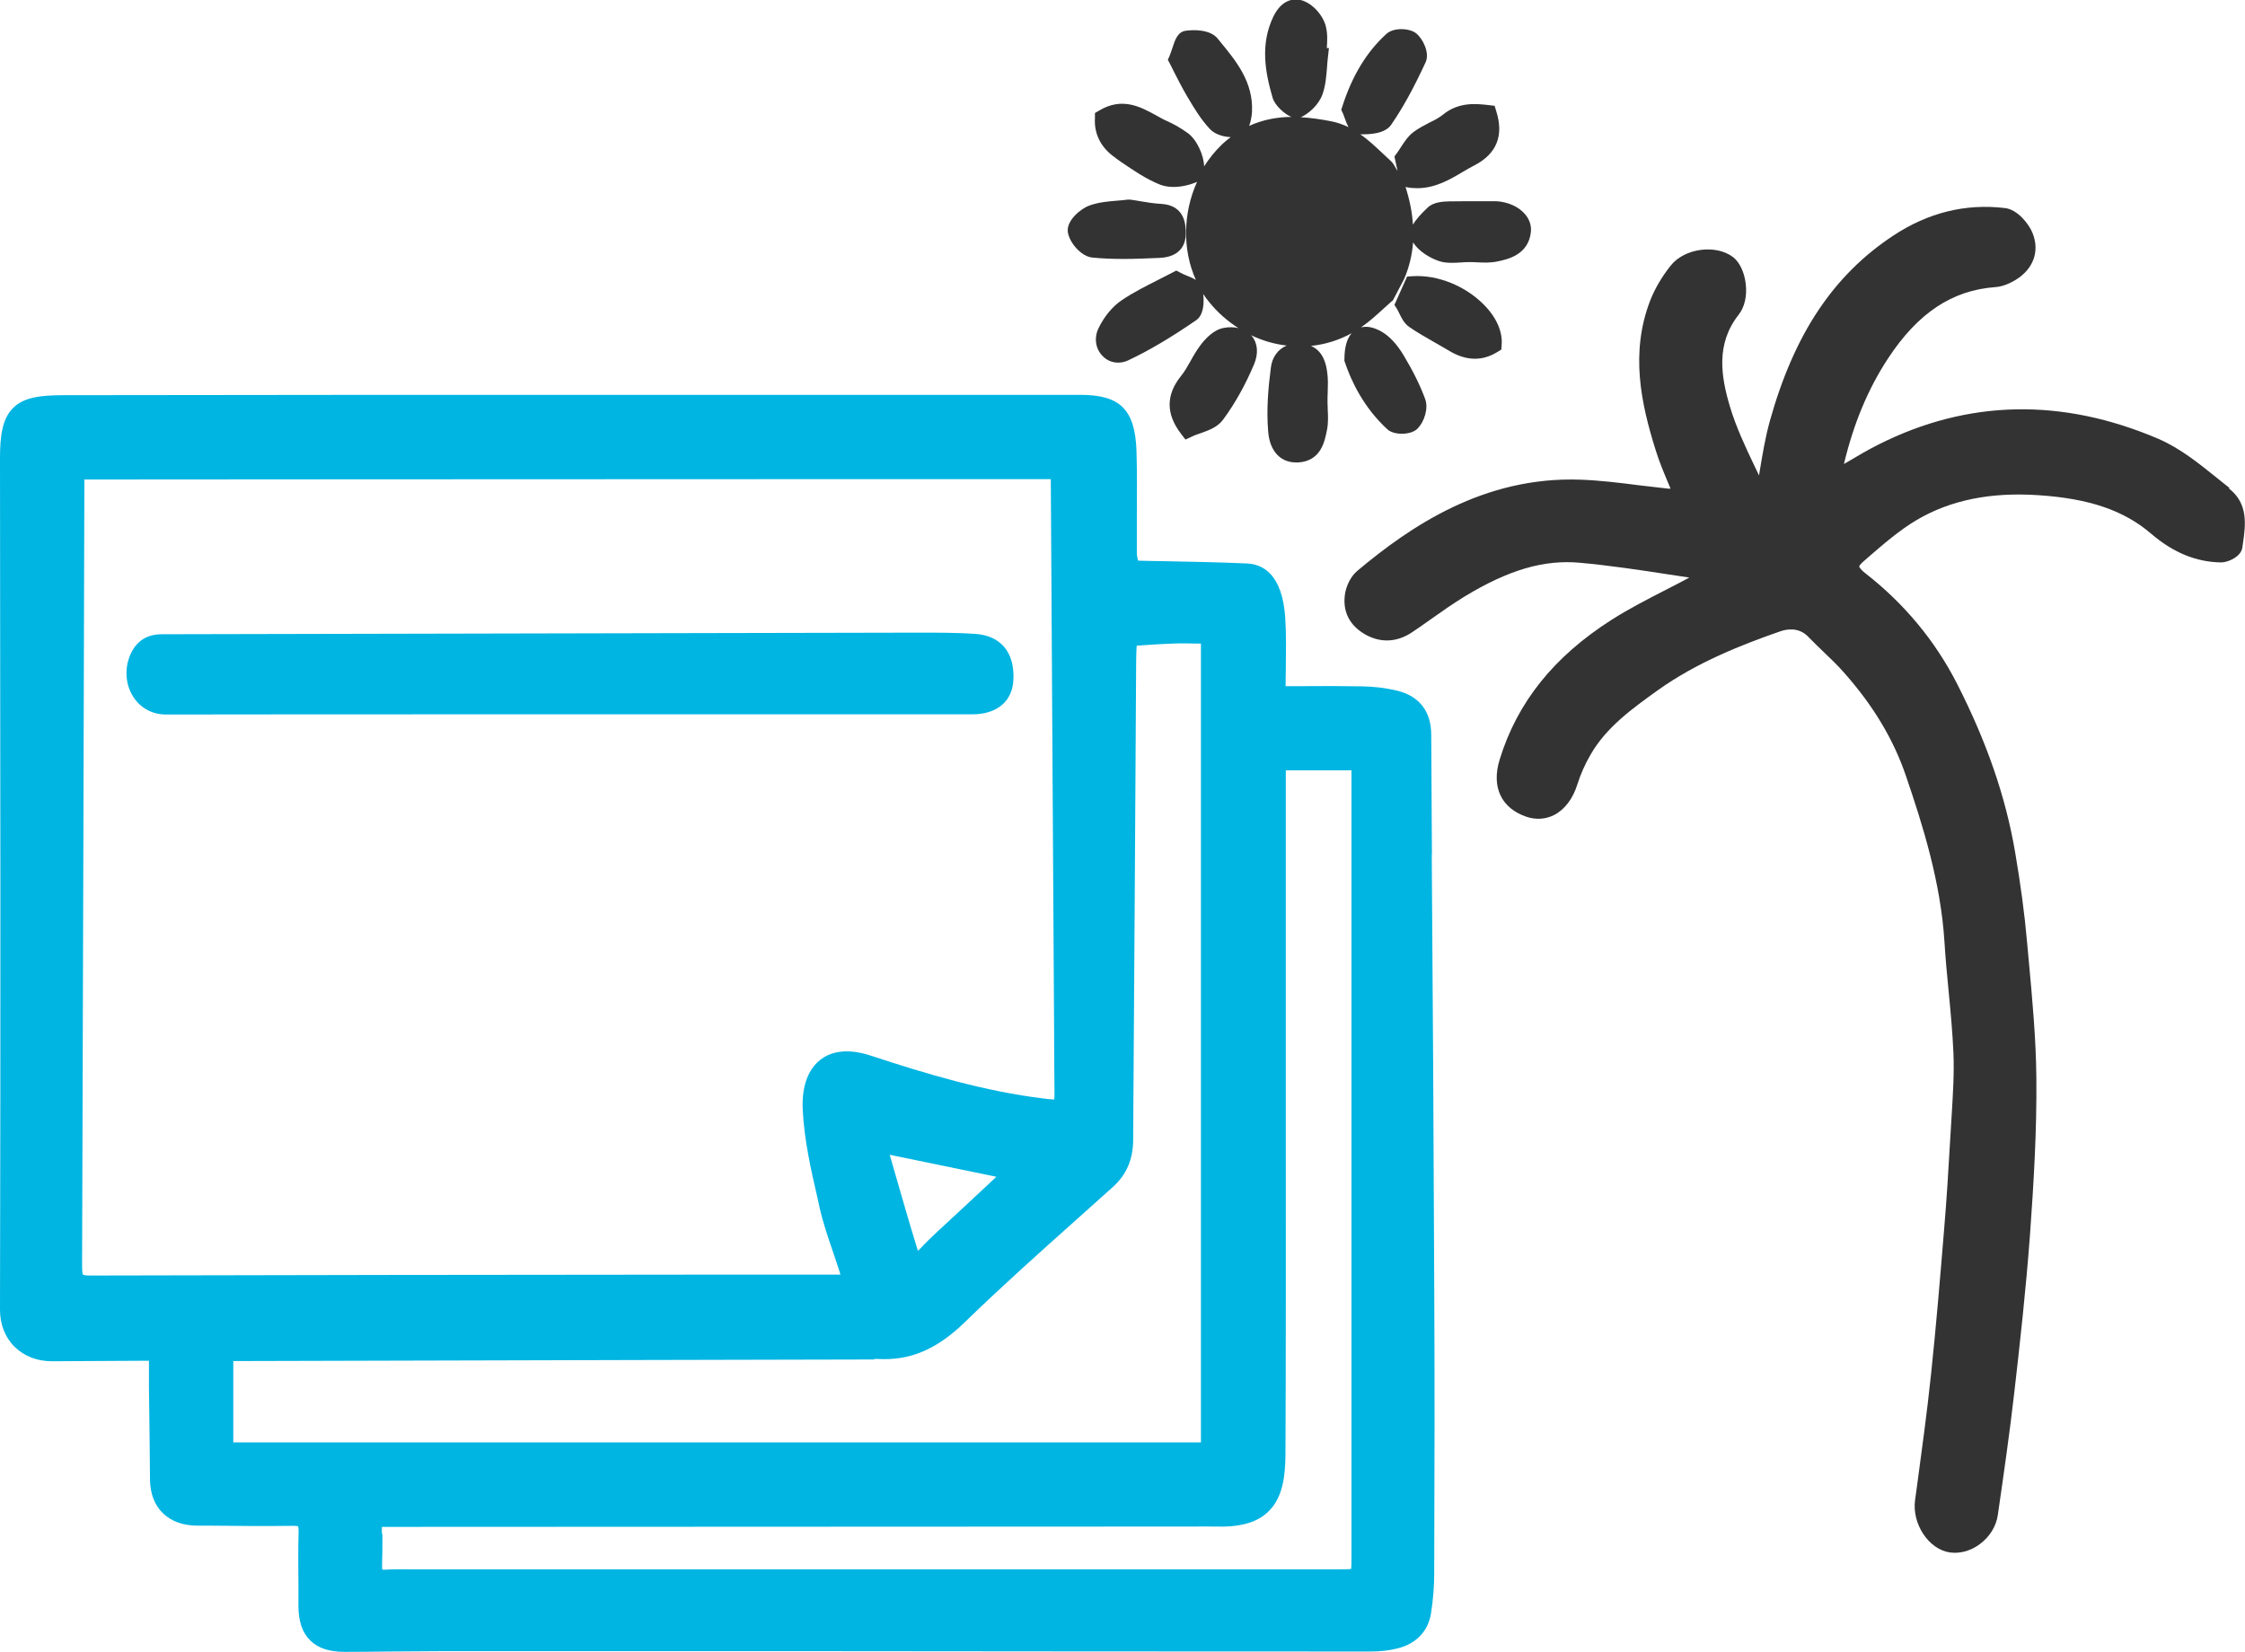<?xml version="1.0" encoding="UTF-8"?>
<svg id="Layer_2" data-name="Layer 2" xmlns="http://www.w3.org/2000/svg" viewBox="0 0 127.51 93.86">
  <defs>
    <style>
      .cls-1 {
        fill: #333;
      }

      .cls-1, .cls-2 {
        stroke-width: 0px;
      }

      .cls-2 {
        fill: #00b5e2;
      }
    </style>
  </defs>
  <g id="Ebene_1" data-name="Ebene 1">
    <g>
      <path class="cls-2" d="m81.33,48.55l-.04-6.8c0-1.35-.69-2.22-1.96-2.52-.63-.15-1.3-.23-1.98-.24-1.15-.02-2.33-.02-3.46-.01h-.87c0-.29,0-.59.01-.88.01-1.03.03-2-.03-2.98-.16-2.5-1.27-3.07-2.18-3.11-1.56-.07-3.15-.1-4.68-.13-.5,0-1-.02-1.5-.03-.04-.15-.07-.3-.07-.42,0-.72,0-1.45,0-2.17,0-1.19.02-2.41-.02-3.63-.08-2.36-.92-3.2-3.19-3.2h0c-8.52,0-17.04,0-25.56,0-10.73,0-21.45,0-32.18.02-1.32,0-2.26.12-2.86.71C.13,23.77,0,24.75,0,26.04.02,42.43.04,58.47,0,74.41c0,.82.29,1.57.83,2.1.54.53,1.28.82,2.11.82.02,0,.04,0,.06,0,.38,0,2.43-.01,5.46-.03v1.53c.03,1.75.04,3.49.06,5.24.02,1.59,1.04,2.59,2.67,2.6h.82c1.51.02,3.08.03,4.62.01,0,0,.02,0,.03,0,.2,0,.27.03.27.02,0,.01.03.08.03.28-.03,1.04-.02,2.1-.01,3.12v1.12c0,.88.22,1.53.67,1.97.44.44,1.08.65,1.95.65h.02c.82,0,1.63-.01,2.45-.02,1.02-.01,2.04-.01,3.06-.02h20.93c10.59.01,21.19.02,31.78.02.6,0,1.12-.06,1.58-.18,1.06-.27,1.74-.99,1.89-2.01.12-.76.18-1.52.18-2.25v-.21c.02-5.35.03-10.88,0-16.33-.03-8.1-.08-16.2-.14-24.3Zm-59.64,38.58c0-.13,0-.26,0-.39l45.46-.02c.23,0,.46,0,.7,0,.38,0,.75-.01,1.13,0,1.44.05,2.41-.22,3.06-.85.84-.81.96-2.08.97-3.22.03-5.81.02-11.71.02-17.42,0-2.28,0-4.55,0-6.83v-14.64h3.73v44.7c0,.25,0,.53-.02.67-.14.02-.42.02-.65.02-12.53,0-25.08,0-37.62,0h-14.63c-.17,0-.35,0-.52,0-.47,0-.96-.01-1.44.02-.09,0-.14,0-.17,0,0-.03-.01-.09-.01-.2.02-.61.02-1.21.02-1.82ZM4.7,27.24h0s0,0,0,0c1.85,0,24.76-.02,40.55-.02h0s.19,0,.19,0h0c.18,0,.37,0,.55,0h0s.19,0,.19,0h0c.18,0,.36,0,.55,0h0s.19,0,.19,0h0c.18,0,.37,0,.55,0h0s.19,0,.19,0h0c.18,0,.37,0,.55,0h0s.19,0,.19,0h0c.18,0,.37,0,.55,0h0s.19,0,.19,0h0c.18,0,.37,0,.55,0h0s.19,0,.19,0h0c.16,0,.33,0,.49,0h.06s.19,0,.19,0h0c.18,0,.37,0,.55,0h0s.19,0,.19,0h0c.19,0,.36,0,.55,0h0s.19,0,.19,0h0c.19,0,.37,0,.55,0h0s.19,0,.19,0h0c.18,0,.37,0,.55,0h0s.19,0,.19,0h0c.18,0,.37,0,.55,0h0s.19,0,.19,0h0c.18,0,.37,0,.55,0h0s.19,0,.19,0h0c.19,0,.37,0,.55,0h0s.19,0,.19,0h0c.19,0,.37,0,.55,0h0s.19,0,.19,0h0c.19,0,.37,0,.55,0h0s.19,0,.19,0h0c.19,0,.38,0,.55,0h0s.19,0,.19,0h0c.21,0,.39,0,.55,0h0s.19,0,.19,0h0c.45,0,.7,0,.72,0h.17s.03,0,.03,0l.19,31.75c0,1.03.01,2.06.02,3.1,0,.21,0,.32-.02.39-.13,0-.4-.03-.55-.05-3.42-.41-6.76-1.42-9.86-2.44-1.48-.49-2.37-.15-2.85.22-.72.55-1.08,1.53-1.02,2.84.08,1.7.46,3.39.84,5.03l.12.55c.19.84.47,1.66.74,2.45.14.42.29.84.42,1.27,0,.02.01.05.02.08h-8.7c-11.32.01-22.64.02-33.95.05h0c-.29,0-.36-.05-.37-.05-.05-.07-.05-.42-.05-.54.02-7.11.13-41.27.13-44.62Zm51.89,39.61l-.51.48c-.96.9-1.89,1.76-2.82,2.62-.34.32-.67.63-.98.97-.06.06-.1.1-.14.13-.02-.04-.04-.09-.06-.17-.41-1.32-.79-2.67-1.17-3.97l-.34-1.18s-.02-.09-.04-.13l6.06,1.25Zm-6.94,10.35h.2s0,0,0,0c1.83.11,3.36-.54,4.96-2.1,2.07-2.01,4.27-3.98,6.39-5.87.67-.6,1.35-1.21,2.02-1.81.76-.69,1.13-1.55,1.14-2.64.06-9.04.12-18.08.17-27.12,0-.33.01-.65.03-.98l.29-.02c.58-.04,1.16-.08,1.75-.1.48-.02.95-.01,1.44,0,.06,0,.11,0,.17,0v45.38H13.25v-4.62c13.61-.04,35.92-.09,36.41-.09Z"/>
      <path class="cls-1" d="m126.62,27.71c-.25-.19-.49-.39-.74-.59-1.02-.82-2.08-1.67-3.29-2.19-5.47-2.34-10.81-2.23-15.87.31-.62.31-1.23.67-1.87,1.05-.04.02-.08.05-.12.07.55-2.3,1.36-4.25,2.5-5.99,1.7-2.59,3.64-3.88,6.1-4.06.46-.03.89-.25,1.17-.42,1-.62,1.36-1.63.94-2.66-.21-.52-.86-1.33-1.56-1.41-2.24-.27-4.37.26-6.34,1.56-3.41,2.25-5.63,5.59-7.01,10.51-.27.97-.43,1.95-.6,2.98l-.02.14c-.09-.18-.17-.36-.26-.54-.52-1.09-1.05-2.22-1.39-3.36-.52-1.74-.81-3.58.49-5.23.34-.43.49-1.08.4-1.78-.08-.65-.35-1.21-.71-1.49-.98-.75-2.77-.51-3.55.48-.51.64-.91,1.33-1.17,2-1.13,2.95-.52,5.82.32,8.49.21.68.48,1.31.76,1.98.03.07.06.13.08.2-.04,0-.08,0-.12,0-.55-.06-1.1-.13-1.65-.19-1.09-.14-2.22-.28-3.34-.32-5.5-.2-9.67,2.66-12.68,5.18-.39.33-.6.84-.68,1.21-.2,1.06.23,1.92,1.2,2.44.85.45,1.75.4,2.59-.16.39-.26.77-.53,1.15-.8.59-.42,1.21-.85,1.83-1.23,2.5-1.52,4.52-2.11,6.56-1.92,1.65.15,3.33.4,4.95.65.42.06.84.13,1.26.19-.44.24-.89.47-1.34.7-1.03.53-2.09,1.07-3.09,1.71-3.26,2.08-5.34,4.67-6.34,7.92-.49,1.57.09,2.79,1.55,3.27.53.17,1.06.13,1.54-.11.6-.31,1.07-.93,1.32-1.74.18-.57.43-1.14.75-1.69.9-1.57,2.39-2.63,3.82-3.66,2.23-1.59,4.76-2.58,6.94-3.34.36-.13,1.05-.26,1.59.29.27.28.55.55.83.82.45.43.87.83,1.26,1.28,1.64,1.86,2.78,3.77,3.48,5.84.95,2.78,1.97,6.03,2.18,9.4.06.96.15,1.92.24,2.85.11,1.14.22,2.31.27,3.47.05,1.16-.03,2.36-.1,3.53-.02.33-.04.65-.06.98-.12,2.11-.23,3.87-.37,5.52-.22,2.68-.45,5.46-.74,8.2-.23,2.2-.54,4.44-.83,6.6l-.08.57c-.18,1.35.77,2.79,1.97,2.97.1.01.19.02.29.02.49,0,.99-.17,1.43-.5.55-.41.92-1.01,1.01-1.64.34-2.35.67-4.64.93-6.91.32-2.78.67-5.92.9-9.04.2-2.8.39-5.81.36-8.88-.02-2.23-.23-4.48-.43-6.65l-.1-1.09c-.14-1.6-.37-3.29-.67-5.05-.53-3.15-1.61-6.28-3.29-9.58-1.25-2.46-3.01-4.58-5.23-6.31-.33-.26-.34-.38-.34-.38,0-.02.04-.11.2-.25l.34-.3c.87-.75,1.77-1.53,2.74-2.1,1.91-1.12,4.17-1.58,6.89-1.4,2.89.19,4.86.86,6.41,2.19,1.25,1.07,2.55,1.61,3.98,1.63.38,0,1.13-.32,1.2-.85l.04-.28c.14-.98.31-2.21-.8-3.07Z"/>
      <path class="cls-1" d="m62.03,14.63c.59.06,1.18.08,1.79.08.66,0,1.34-.03,2.05-.06,1.34-.06,1.48-.98,1.48-1.37,0-.45-.01-1.63-1.42-1.7-.38-.02-.76-.08-1.17-.15-.19-.03-.38-.07-.57-.09h-.07s-.07,0-.07,0c-.2.03-.4.04-.6.06-.51.04-1.05.09-1.56.27-.47.16-1.33.84-1.24,1.51.08.59.75,1.39,1.39,1.45Z"/>
      <path class="cls-1" d="m80.24,15.69l-.32.02-.72,1.61.15.24c.05.08.09.17.13.25.13.27.28.57.57.77.45.31.92.58,1.38.84.28.16.56.32.83.48.52.32,1.02.48,1.51.48.44,0,.86-.13,1.27-.38l.23-.14.02-.26c.06-.75-.29-1.56-.99-2.27-1.06-1.09-2.66-1.73-4.07-1.64Z"/>
      <path class="cls-1" d="m63.39,9l.3.21c.69.47,1.4.96,2.2,1.28.24.09.5.13.76.13.49,0,.98-.13,1.34-.29-.8,1.77-.84,3.85-.07,5.57-.13-.08-.28-.15-.44-.21-.13-.05-.28-.11-.42-.19l-.25-.13-.25.13c-.27.14-.55.28-.82.42-.67.34-1.37.69-2.02,1.13-.53.35-1.01.94-1.33,1.6-.26.55-.17,1.17.24,1.58.24.25.55.37.88.37.19,0,.38-.04.57-.13,1.17-.55,2.39-1.27,3.86-2.28.45-.31.45-1.06.4-1.49.1.16.21.31.33.45.49.61,1.06,1.1,1.67,1.49-.25-.06-.54-.07-.84-.01-.56.1-1.02.59-1.31.97-.22.29-.4.6-.57.91-.18.31-.34.61-.55.86-.85,1.06-.85,2.15,0,3.26l.26.34.39-.18c.14-.07.3-.12.47-.18.45-.16.96-.34,1.27-.76.69-.93,1.28-2,1.77-3.16.25-.6.21-1.18-.12-1.59-.02-.02-.04-.04-.06-.06.65.31,1.33.51,2.03.59-.49.21-.83.65-.9,1.27-.14,1.08-.26,2.36-.15,3.63.09,1.09.69,1.74,1.58,1.74.05,0,.1,0,.15,0,1.28-.1,1.48-1.2,1.61-1.85.08-.41.06-.81.04-1.19,0-.1,0-.19-.01-.29v-.17c0-.15,0-.31.01-.46.01-.38.03-.77-.03-1.17-.05-.37-.18-1.17-.92-1.49.8-.08,1.58-.32,2.31-.72-.27.31-.41.8-.41,1.49v.09l.03.08c.35,1.04,1.05,2.55,2.41,3.8.19.17.5.25.82.25.36,0,.72-.1.91-.31.36-.37.61-1.12.42-1.65-.28-.77-.67-1.56-1.23-2.5-.38-.63-.8-1.08-1.25-1.34-.44-.25-.83-.33-1.17-.24.01,0,.03-.02.04-.03.43-.3.82-.65,1.19-.99.17-.15.33-.3.5-.45l.08-.06.64-1.22c.29-.67.45-1.36.51-2.08.32.51.95.88,1.44,1.05.25.09.5.11.75.11.18,0,.35-.01.52-.02.15-.01.3-.02.44-.02h0c.15,0,.3,0,.45.01.39.02.79.04,1.2-.05.52-.11,1.75-.35,1.89-1.67.04-.36-.08-.72-.33-1.01-.36-.43-.97-.7-1.63-.74-.03,0-.06,0-.12,0h-.73c-.62,0-1.23,0-1.85.01-.32.01-.86.03-1.2.35-.38.36-.67.68-.84.97-.04-.68-.18-1.39-.42-2.14l.09.02c.2.04.4.05.58.05,1.02,0,1.85-.49,2.59-.93.22-.13.44-.26.66-.37,1.25-.65,1.67-1.68,1.24-3.05l-.1-.33-.34-.04c-.71-.08-1.69-.19-2.59.54-.22.18-.49.32-.78.46-.3.16-.62.32-.91.54-.31.24-.52.57-.71.86-.07.11-.14.22-.22.33l-.14.19.18.83-.25-.42-.1-.12c-.16-.15-.32-.3-.48-.45-.41-.38-.82-.78-1.29-1.1.05,0,.1,0,.15,0,.83,0,1.36-.18,1.61-.55.66-.96,1.26-2.05,1.95-3.54.25-.54-.16-1.35-.54-1.65-.39-.3-1.28-.34-1.69.04-1.12,1.02-1.94,2.37-2.5,4.12l-.06.19.09.19c.04.08.07.19.11.29.06.17.13.35.21.5-.3-.14-.62-.26-.98-.33-.56-.11-1.15-.2-1.75-.23,0,0,.02,0,.03,0,.46-.22,1.02-.71,1.23-1.32.17-.49.21-1,.25-1.5.01-.19.03-.38.05-.57l.06-.54h-.12c.03-.44.05-.88-.08-1.32-.16-.53-.64-1.09-1.15-1.32-.56-.26-1.33-.16-1.82.88-.74,1.57-.45,3.13-.03,4.58.13.45.68.92,1.02,1.07.02,0,.03,0,.05.02-.8.01-1.61.15-2.4.51.13-.35.16-.74.16-.81.08-1.68-.91-2.88-1.78-3.94l-.17-.21c-.43-.53-1.39-.51-1.84-.44-.44.08-.58.51-.73.97-.05.15-.1.31-.16.45l-.1.23.12.22c.09.18.18.36.27.54.21.41.43.84.67,1.25l.1.17c.36.61.74,1.23,1.24,1.76.28.29.74.43,1.17.45-.16.12-.32.25-.48.4-.4.38-.74.81-1.03,1.26-.01-.6-.4-1.52-.94-1.9-.39-.28-.79-.51-1.18-.68-.21-.09-.41-.21-.61-.32-.86-.47-1.92-1.06-3.23-.27l-.24.14v.28c-.06.91.35,1.71,1.16,2.26Z"/>
      <path class="cls-2" d="m9.41,40.59h0c5.69-.01,11.38-.01,17.06-.01h11.09c5.88,0,11.77,0,17.66,0,1.41,0,2.29-.74,2.34-1.98.07-1.55-.73-2.5-2.18-2.59-1.16-.08-2.33-.07-3.46-.07l-14.66.03c-9.35.02-18.71.04-28.06.06-.84,0-1.43.37-1.77,1.1-.37.8-.32,1.73.13,2.44.41.65,1.09,1.02,1.86,1.02Z"/>
    </g>
  </g>
</svg>